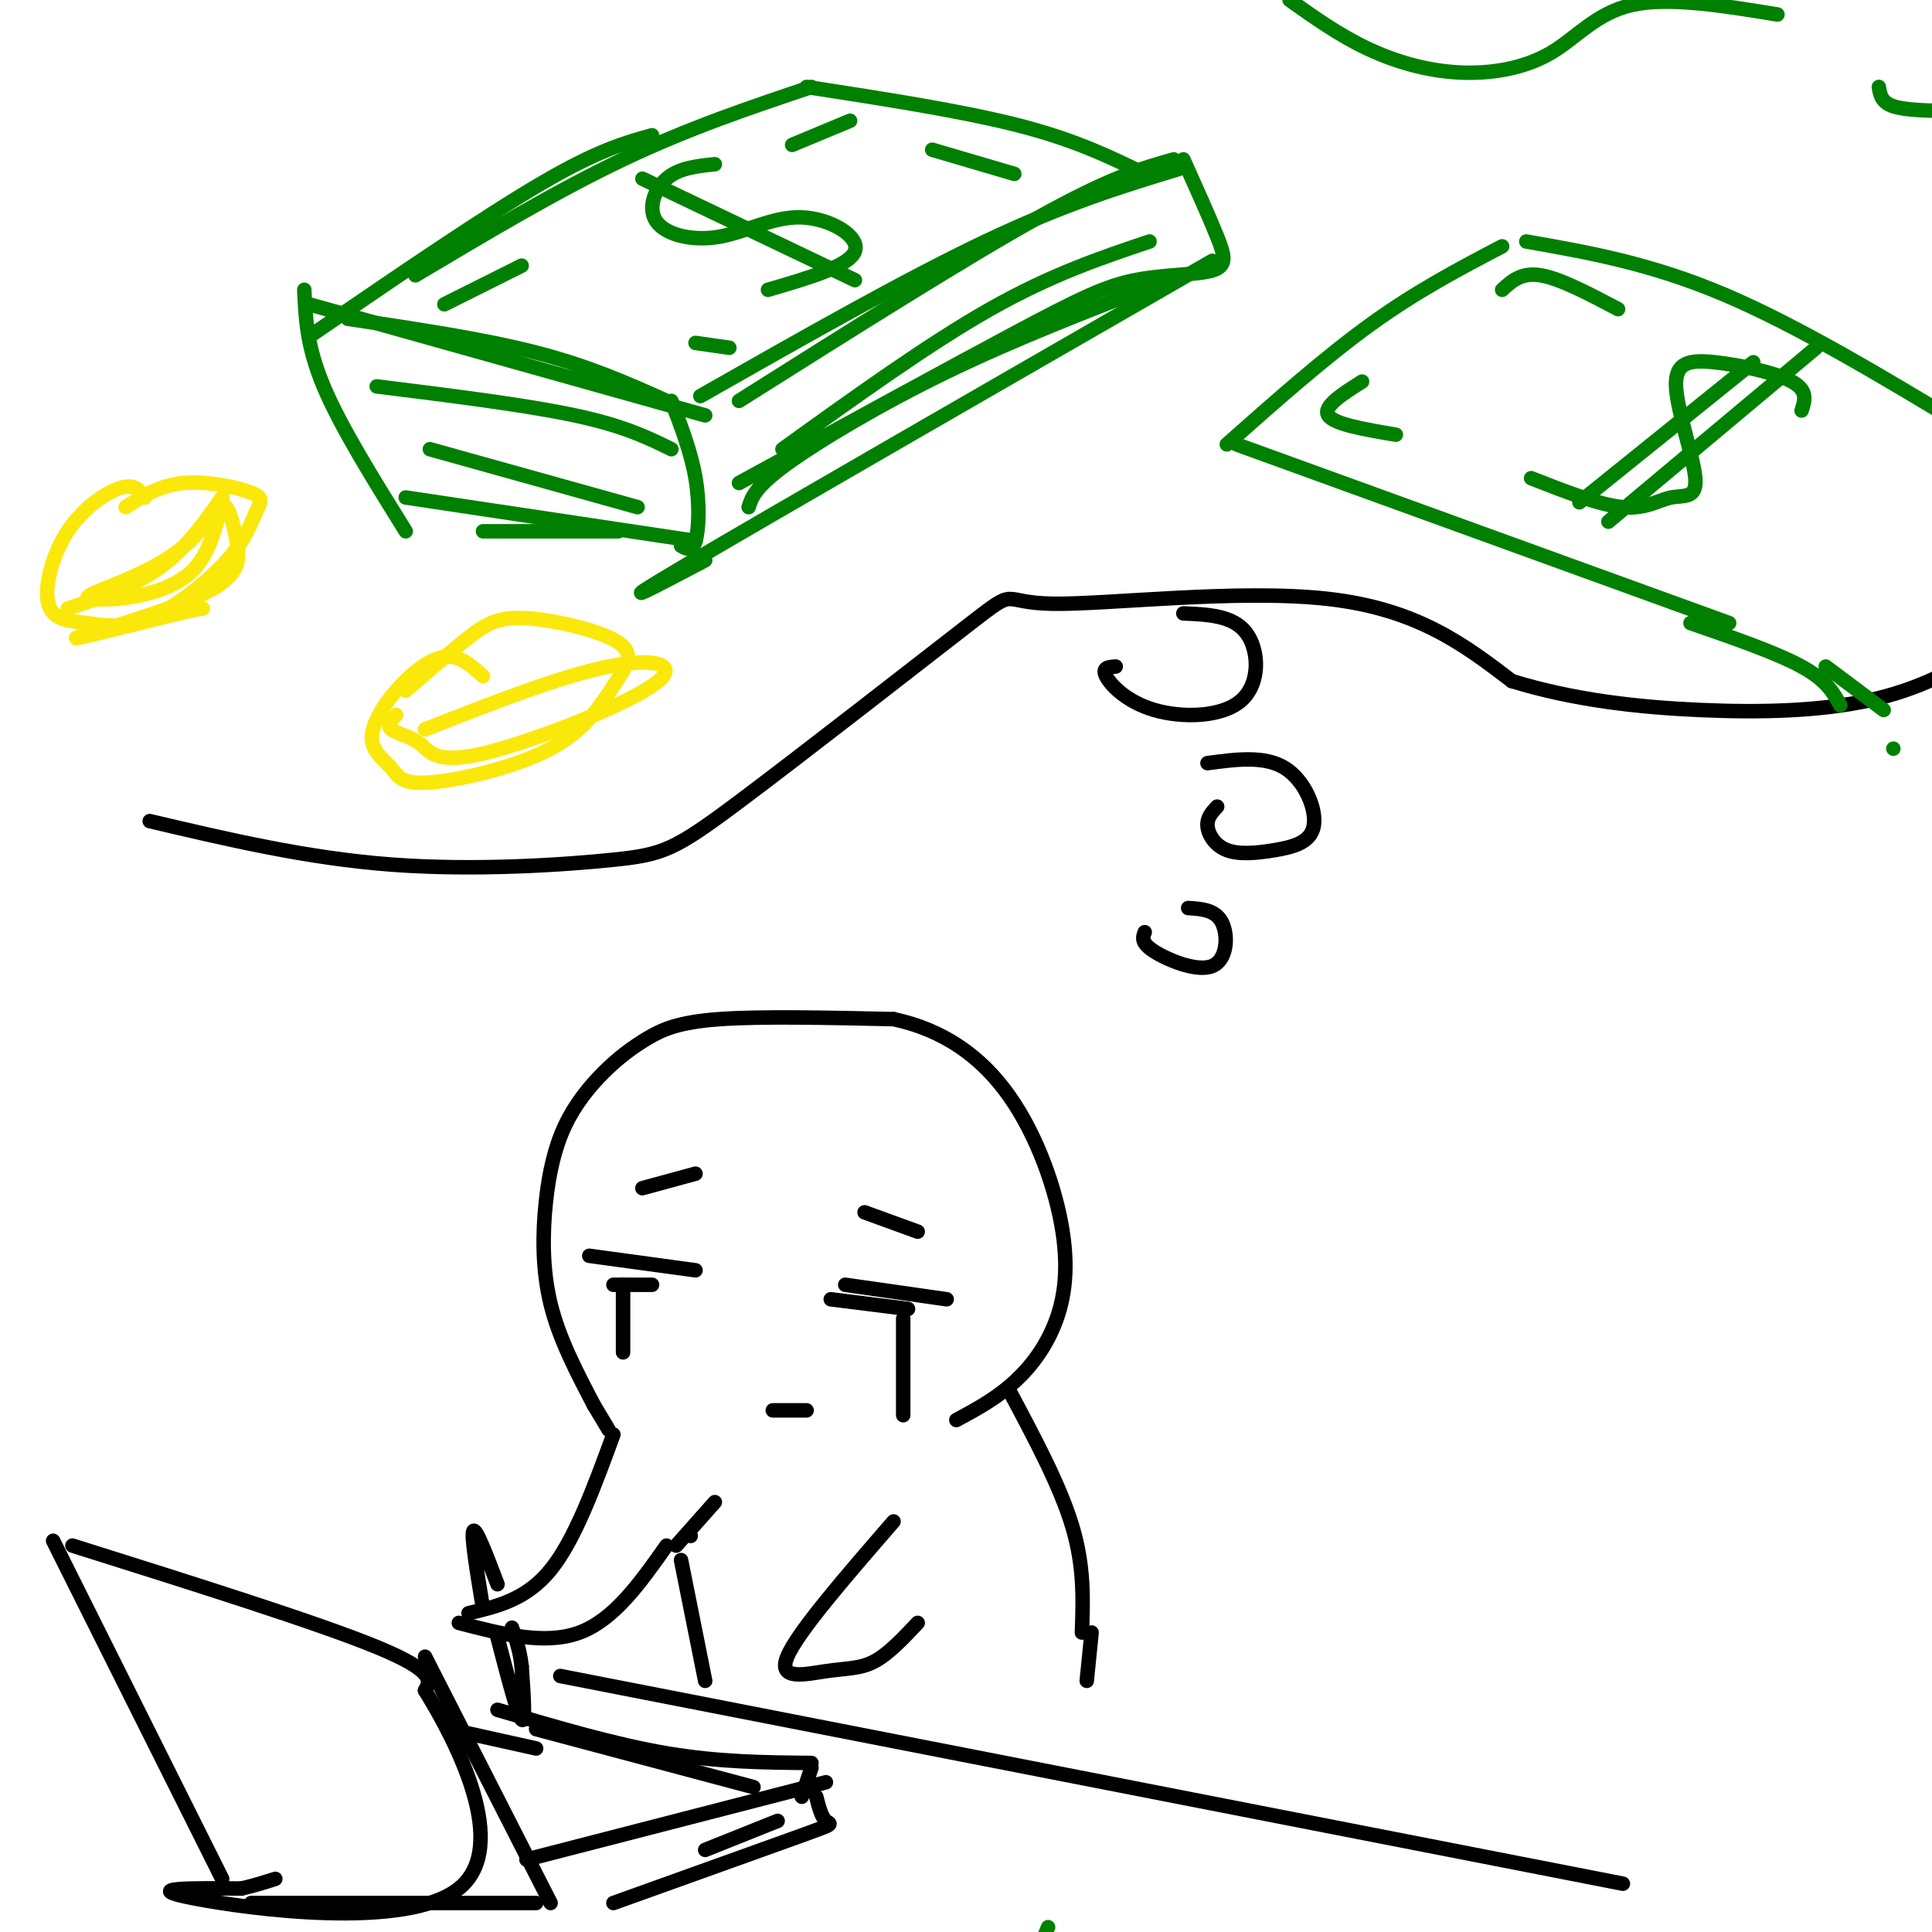 <svg viewBox='0 0 400 400' version='1.1' xmlns='http://www.w3.org/2000/svg' xmlns:xlink='http://www.w3.org/1999/xlink'><g fill='none' stroke='rgb(0,0,0)' stroke-width='3' stroke-linecap='round' stroke-linejoin='round'><path d='M123,291c-3.619,-6.906 -7.238,-13.813 -9,-21c-1.762,-7.187 -1.666,-14.655 -1,-21c0.666,-6.345 1.902,-11.568 4,-16c2.098,-4.432 5.057,-8.075 8,-11c2.943,-2.925 5.869,-5.134 9,-7c3.131,-1.866 6.466,-3.390 15,-4c8.534,-0.610 22.267,-0.305 36,0'/><path d='M185,211c10.334,2.204 18.170,7.715 24,16c5.830,8.285 9.656,19.344 11,28c1.344,8.656 0.208,14.907 -2,20c-2.208,5.093 -5.488,9.026 -9,12c-3.512,2.974 -7.256,4.987 -11,7'/><path d='M122,260c0.000,0.000 22.000,3.000 22,3'/><path d='M127,266c0.000,0.000 8.000,0.000 8,0'/><path d='M129,266c0.000,0.000 0.000,14.000 0,14'/><path d='M175,266c0.000,0.000 21.000,3.000 21,3'/><path d='M172,269c0.000,0.000 16.000,2.000 16,2'/><path d='M187,273c0.000,0.000 0.000,20.000 0,20'/><path d='M144,243c0.000,0.000 -11.000,3.000 -11,3'/><path d='M179,251c0.000,0.000 11.000,4.000 11,4'/><path d='M160,292c0.000,0.000 7.000,0.000 7,0'/><path d='M123,291c0.000,0.000 3.000,5.000 3,5'/><path d='M209,288c5.250,9.833 10.500,19.667 13,28c2.500,8.333 2.250,15.167 2,22'/><path d='M127,297c-4.000,10.917 -8.000,21.833 -13,28c-5.000,6.167 -11.000,7.583 -17,9'/><path d='M95,336c8.917,2.333 17.833,4.667 25,2c7.167,-2.667 12.583,-10.333 18,-18'/><path d='M100,333c-1.250,-7.583 -2.500,-15.167 -2,-16c0.500,-0.833 2.750,5.083 5,11'/><path d='M103,339c2.083,8.000 4.167,16.000 5,17c0.833,1.000 0.417,-5.000 0,-11'/><path d='M108,345c-0.333,-3.167 -1.167,-5.583 -2,-8'/><path d='M185,315c-9.958,11.482 -19.917,22.964 -22,28c-2.083,5.036 3.708,3.625 8,3c4.292,-0.625 7.083,-0.464 10,-2c2.917,-1.536 5.958,-4.768 9,-8'/><path d='M226,338c0.000,0.000 -1.000,10.000 -1,10'/><path d='M11,319c0.000,0.000 35.000,70.000 35,70'/><path d='M15,320c25.417,8.000 50.833,16.000 63,21c12.167,5.000 11.083,7.000 10,9'/><path d='M88,350c6.524,10.524 17.833,32.333 7,41c-10.833,8.667 -43.810,4.190 -55,2c-11.190,-2.190 -0.595,-2.095 10,-2'/><path d='M50,391c2.833,-0.667 4.917,-1.333 7,-2'/><path d='M52,394c0.000,0.000 59.000,0.000 59,0'/><path d='M88,343c0.000,0.000 26.000,51.000 26,51'/><path d='M109,385c0.000,0.000 62.000,-16.000 62,-16'/><path d='M127,394c15.867,-5.689 31.733,-11.378 39,-14c7.267,-2.622 5.933,-2.178 5,-3c-0.933,-0.822 -1.467,-2.911 -2,-5'/><path d='M103,354c12.083,3.583 24.167,7.167 35,9c10.833,1.833 20.417,1.917 30,2'/><path d='M168,366c0.000,0.000 -2.000,6.000 -2,6'/><path d='M93,358c0.000,0.000 18.000,4.000 18,4'/><path d='M111,358c0.000,0.000 45.000,12.000 45,12'/><path d='M161,377c0.000,0.000 -15.000,6.000 -15,6'/><path d='M143,318c0.000,0.000 0.000,0.000 0,0'/><path d='M140,320c0.000,0.000 8.000,-9.000 8,-9'/><path d='M141,323c0.000,0.000 5.000,25.000 5,25'/><path d='M116,347c0.000,0.000 220.000,43.000 220,43'/><path d='M237,193c-0.411,1.101 -0.821,2.202 2,4c2.821,1.798 8.875,4.292 12,3c3.125,-1.292 3.321,-6.369 2,-9c-1.321,-2.631 -4.161,-2.815 -7,-3'/><path d='M252,167c-1.066,1.140 -2.132,2.279 -2,4c0.132,1.721 1.461,4.022 4,5c2.539,0.978 6.289,0.633 10,0c3.711,-0.633 7.384,-1.555 8,-5c0.616,-3.445 -1.824,-9.413 -6,-12c-4.176,-2.587 -10.088,-1.794 -16,-1'/><path d='M231,138c-1.461,0.097 -2.922,0.195 -2,2c0.922,1.805 4.226,5.319 10,7c5.774,1.681 14.016,1.530 18,-2c3.984,-3.530 3.710,-10.437 1,-14c-2.710,-3.563 -7.855,-3.781 -13,-4'/><path d='M31,170c16.330,3.848 32.661,7.695 50,9c17.339,1.305 35.687,0.067 46,-1c10.313,-1.067 12.592,-1.963 26,-12c13.408,-10.037 37.944,-29.216 48,-37c10.056,-7.784 5.630,-4.173 17,-4c11.370,0.173 38.534,-3.094 57,-1c18.466,2.094 28.233,9.547 38,17'/><path d='M313,141c12.935,3.982 26.271,5.439 39,6c12.729,0.561 24.850,0.228 35,-2c10.150,-2.228 18.329,-6.351 24,-11c5.671,-4.649 8.836,-9.825 12,-15'/></g>
<g fill='none' stroke='rgb(0,128,0)' stroke-width='3' stroke-linecap='round' stroke-linejoin='round'><path d='M63,60c0.250,5.833 0.500,11.667 4,20c3.500,8.333 10.250,19.167 17,30'/><path d='M64,63c0.000,0.000 82.000,23.000 82,23'/><path d='M139,83c2.044,5.333 4.089,10.667 5,16c0.911,5.333 0.689,10.667 0,13c-0.689,2.333 -1.844,1.667 -3,1'/><path d='M84,103c0.000,0.000 60.000,9.000 60,9'/><path d='M72,66c14.000,2.083 28.000,4.167 39,7c11.000,2.833 19.000,6.417 27,10'/><path d='M78,80c15.417,1.917 30.833,3.833 41,6c10.167,2.167 15.083,4.583 20,7'/><path d='M89,93c0.000,0.000 43.000,12.000 43,12'/><path d='M100,110c0.000,0.000 28.000,0.000 28,0'/><path d='M145,82c21.250,-12.083 42.500,-24.167 59,-32c16.500,-7.833 28.250,-11.417 40,-15'/><path d='M245,33c2.695,5.992 5.391,11.984 7,16c1.609,4.016 2.132,6.056 -1,7c-3.132,0.944 -9.920,0.793 -16,2c-6.080,1.207 -11.451,3.774 -25,11c-13.549,7.226 -35.274,19.113 -57,31'/><path d='M155,105c0.667,-2.089 1.333,-4.178 8,-9c6.667,-4.822 19.333,-12.378 33,-19c13.667,-6.622 28.333,-12.311 43,-18'/><path d='M251,54c-45.750,26.333 -91.500,52.667 -109,63c-17.500,10.333 -6.750,4.667 4,-1'/><path d='M153,83c23.500,-14.833 47.000,-29.667 62,-38c15.000,-8.333 21.500,-10.167 28,-12'/><path d='M162,93c15.167,-10.917 30.333,-21.833 43,-29c12.667,-7.167 22.833,-10.583 33,-14'/><path d='M65,69c17.667,-12.083 35.333,-24.167 47,-31c11.667,-6.833 17.333,-8.417 23,-10'/><path d='M86,57c14.667,-8.750 29.333,-17.500 43,-24c13.667,-6.500 26.333,-10.750 39,-15'/><path d='M167,18c16.167,2.500 32.333,5.000 44,8c11.667,3.000 18.833,6.500 26,10'/><path d='M148,34c-3.712,0.384 -7.425,0.768 -10,3c-2.575,2.232 -4.013,6.314 -2,9c2.013,2.686 7.478,3.978 13,3c5.522,-0.978 11.102,-4.225 17,-4c5.898,0.225 12.114,3.921 11,7c-1.114,3.079 -9.557,5.539 -18,8'/><path d='M133,37c0.000,0.000 44.000,21.000 44,21'/><path d='M311,51c-8.750,4.583 -17.500,9.167 -27,16c-9.500,6.833 -19.750,15.917 -30,25'/><path d='M256,92c0.000,0.000 102.000,37.000 102,37'/><path d='M316,50c12.833,2.250 25.667,4.500 41,11c15.333,6.500 33.167,17.250 51,28'/><path d='M373,85c0.684,-2.079 1.368,-4.158 -2,-6c-3.368,-1.842 -10.789,-3.449 -16,-4c-5.211,-0.551 -8.214,-0.048 -8,5c0.214,5.048 3.645,14.642 4,19c0.355,4.358 -2.366,3.481 -5,4c-2.634,0.519 -5.181,2.434 -10,2c-4.819,-0.434 -11.909,-3.217 -19,-6'/><path d='M376,72c0.000,0.000 -43.000,36.000 -43,36'/><path d='M363,75c0.000,0.000 -36.000,29.000 -36,29'/><path d='M350,129c8.917,3.083 17.833,6.167 23,9c5.167,2.833 6.583,5.417 8,8'/><path d='M311,60c2.000,-1.833 4.000,-3.667 8,-3c4.000,0.667 10.000,3.833 16,7'/><path d='M282,79c-4.083,2.583 -8.167,5.167 -7,7c1.167,1.833 7.583,2.917 14,4'/><path d='M392,155c0.000,0.000 0.000,0.000 0,0'/><path d='M378,138c0.000,0.000 12.000,9.000 12,9'/><path d='M92,63c0.000,0.000 16.000,-8.000 16,-8'/><path d='M164,30c0.000,0.000 12.000,-5.000 12,-5'/><path d='M193,31c0.000,0.000 17.000,5.000 17,5'/><path d='M144,71c0.000,0.000 7.000,1.000 7,1'/><path d='M267,0c5.099,3.622 10.198,7.244 16,10c5.802,2.756 12.308,4.646 19,5c6.692,0.354 13.571,-0.828 19,-4c5.429,-3.172 9.408,-8.335 17,-10c7.592,-1.665 18.796,0.167 30,2'/><path d='M389,18c0.250,1.583 0.500,3.167 3,4c2.500,0.833 7.250,0.917 12,1'/><path d='M217,399c-3.083,7.417 -6.167,14.833 -7,19c-0.833,4.167 0.583,5.083 2,6'/></g>
<g fill='none' stroke='rgb(250,232,11)' stroke-width='3' stroke-linecap='round' stroke-linejoin='round'><path d='M30,103c-1.034,-1.438 -2.068,-2.877 -5,-2c-2.932,0.877 -7.761,4.069 -11,9c-3.239,4.931 -4.887,11.599 -4,15c0.887,3.401 4.308,3.534 8,4c3.692,0.466 7.654,1.266 13,-1c5.346,-2.266 12.076,-7.599 16,-12c3.924,-4.401 5.041,-7.870 6,-10c0.959,-2.130 1.758,-2.920 -1,-4c-2.758,-1.080 -9.074,-2.452 -14,-2c-4.926,0.452 -8.463,2.726 -12,5'/><path d='M14,126c7.509,-2.491 15.018,-4.982 21,-10c5.982,-5.018 10.439,-12.561 11,-13c0.561,-0.439 -2.772,6.228 -9,11c-6.228,4.772 -15.351,7.649 -18,9c-2.649,1.351 1.175,1.175 5,1'/><path d='M24,124c4.078,-0.338 11.773,-1.683 16,-6c4.227,-4.317 4.986,-11.607 6,-13c1.014,-1.393 2.282,3.111 3,7c0.718,3.889 0.886,7.162 -7,11c-7.886,3.838 -23.824,8.239 -26,9c-2.176,0.761 9.412,-2.120 21,-5'/><path d='M37,127c4.333,-1.000 4.667,-1.000 5,-1'/><path d='M100,140c-2.428,-2.220 -4.857,-4.440 -8,-4c-3.143,0.440 -7.002,3.538 -10,7c-2.998,3.462 -5.136,7.286 -5,10c0.136,2.714 2.547,4.318 4,6c1.453,1.682 1.949,3.443 8,3c6.051,-0.443 17.658,-3.089 25,-7c7.342,-3.911 10.420,-9.087 13,-13c2.580,-3.913 4.660,-6.564 1,-9c-3.660,-2.436 -13.062,-4.656 -19,-5c-5.938,-0.344 -8.411,1.187 -12,4c-3.589,2.813 -8.295,6.906 -13,11'/><path d='M82,148c-0.995,1.088 -1.990,2.177 -1,3c0.990,0.823 3.964,1.381 6,3c2.036,1.619 3.133,4.300 13,2c9.867,-2.300 28.503,-9.581 35,-14c6.497,-4.419 0.856,-5.977 -9,-4c-9.856,1.977 -23.928,7.488 -38,13'/></g>
</svg>